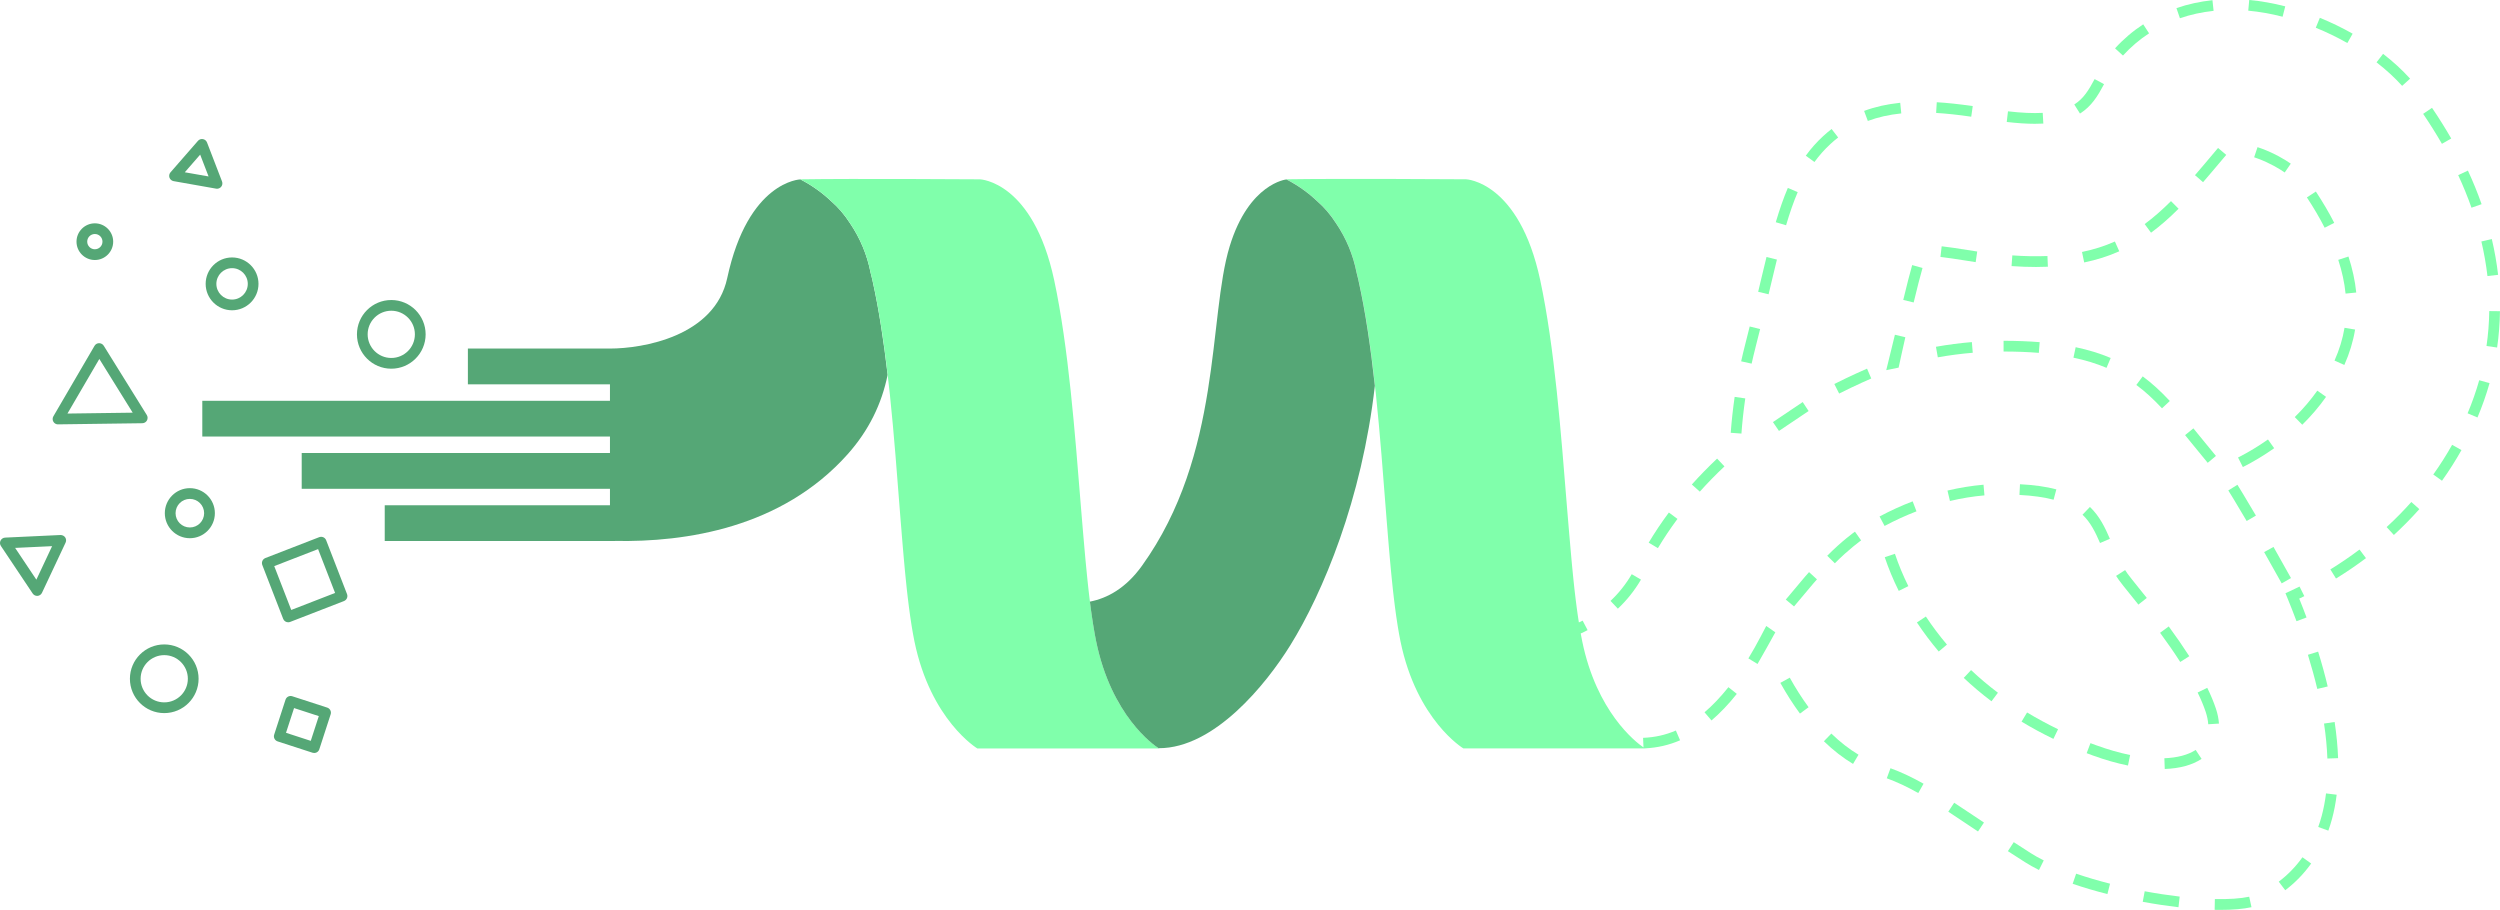 <?xml version="1.0" encoding="UTF-8"?>
<svg id="Layer_2" data-name="Layer 2" xmlns="http://www.w3.org/2000/svg" viewBox="0 0 789.19 287.24">
  <defs>
    <style>
      .cls-1 {
        fill: #80ffab;
      }

      .cls-2 {
        fill: #55a776;
      }
    </style>
  </defs>
  <g id="traced_graphics" data-name="traced graphics">
    <g>
      <g>
        <path class="cls-2" d="M275.42,88.51c-.19-.84-.39-1.63-.6-2.42-1.1-5.66-3.32-10.92-6.44-15.53-1.83-2.86-3.81-5.11-5.83-6.88-2.93-2.8-6.26-5.18-9.9-7.05h0,0s-16.48.48-23.08,31.15c-3.97,18.47-26.72,22.25-37.02,22.25h-44.85v11.29h44.85v5.2H63.86v11.29h128.69v5.2h-97.31v11.29h97.31v5.2h-71.1v11.29h72.7v-.03c22.21.42,52.64-4.06,73.43-27.37,6.68-7.49,10.77-15.91,12.62-25.07-1.23-10.52-2.75-20.7-4.79-29.79Z"/>
        <path class="cls-1" d="M346.04,202.45c-.15-.72-.29-1.47-.43-2.24-.05-.25-.09-.51-.13-.76-.1-.54-.19-1.08-.28-1.64-.05-.3-.1-.6-.15-.9-.09-.54-.17-1.09-.25-1.65-.05-.31-.09-.62-.14-.94-.09-.61-.17-1.23-.26-1.85-.04-.27-.07-.54-.11-.82-.12-.9-.23-1.81-.35-2.75-.02-.14-.03-.29-.05-.43-.1-.81-.19-1.63-.29-2.47-.04-.34-.07-.68-.11-1.02-.07-.65-.14-1.3-.21-1.97-.04-.39-.08-.79-.12-1.18-.07-.64-.13-1.29-.19-1.94-.04-.4-.08-.8-.12-1.21-.07-.71-.14-1.44-.21-2.16-.03-.34-.06-.67-.09-1.01-.1-1.04-.19-2.09-.28-3.16-.03-.39-.07-.78-.1-1.17-.06-.71-.12-1.42-.19-2.14-.05-.55-.09-1.1-.14-1.65-.05-.55-.09-1.1-.14-1.66-.05-.64-.11-1.27-.16-1.92-.04-.44-.07-.88-.11-1.33-.06-.76-.12-1.52-.19-2.28-1.92-23.67-3.93-50.55-8.45-71.71-6.68-31.26-23.41-31.88-23.41-31.88,0,0-40.39-.27-56.72,0,3.64,1.87,6.97,4.25,9.9,7.05,2.02,1.77,4,4.02,5.83,6.88,3.12,4.61,5.34,9.87,6.44,15.53.21.79.41,1.59.6,2.42,4.89,21.78,6.83,49.7,8.73,73.92.04.47.07.94.11,1.41.05.61.1,1.22.15,1.82.05.61.1,1.22.15,1.82.04.51.08,1.03.12,1.54.06.72.12,1.43.18,2.14.03.4.07.8.1,1.2.09,1.06.18,2.11.27,3.15.03.34.06.67.09,1.01.07.73.13,1.45.2,2.17.04.4.08.8.11,1.21.06.65.13,1.3.19,1.94.04.4.08.8.12,1.19.07.65.13,1.29.2,1.93.04.36.08.72.11,1.07.09.83.18,1.64.28,2.45.02.14.03.29.05.43.11.94.23,1.85.34,2.75.04.27.07.54.11.81.08.63.17,1.25.25,1.86.04.32.09.63.14.94.08.56.17,1.11.25,1.65.05.3.1.6.14.9.09.56.19,1.11.28,1.65.04.25.09.5.13.74.14.77.28,1.52.43,2.25,5.15,25.01,19.86,33.83,19.86,33.83h57.37s-14.71-8.83-19.86-33.83Z"/>
        <g>
          <path class="cls-1" d="M561.58,136.04l-1.91-2.8c3.64-2.48,6.8-4.6,9.4-6.32l1.86,2.83c-2.58,1.7-5.73,3.82-9.36,6.29ZM580.58,124.24l-1.53-3.02c5.36-2.71,10.29-4.83,10.33-4.85l1.33,3.11s-4.88,2.1-10.14,4.76Z"/>
          <path class="cls-1" d="M566.33,191.44l-2.6-2.17c1.74-2.09,3.77-4.51,6.1-7.26.41-.48.82-.95,1.24-1.41l2.5,2.29c-.39.43-.78.87-1.15,1.31-2.33,2.75-4.35,5.16-6.09,7.24ZM579.22,177.82l-2.41-2.38c4.6-4.66,8.58-7.49,8.75-7.61l1.95,2.76s-3.92,2.79-8.29,7.22Z"/>
          <path class="cls-1" d="M720.27,184.15c-1.97-3.46-3.84-6.78-5.54-9.87l2.96-1.63c1.7,3.08,3.55,6.38,5.52,9.83l-2.94,1.68ZM709.22,164.47c-3.07-5.27-5.77-9.61-5.8-9.65l2.88-1.79s2.75,4.42,5.84,9.73l-2.92,1.71Z"/>
        </g>
        <g>
          <path class="cls-1" d="M635.24,80.62l-.24,3.38c2.67.19,5.26.28,7.71.28,1.27,0,2.54-.03,3.76-.08l-.14-3.38c-3.45.14-7.17.08-11.09-.2Z"/>
          <path class="cls-1" d="M637.48,156.24c4.23.22,7.76.71,10.79,1.51l.87-3.27c-3.26-.86-7.01-1.39-11.48-1.62l-.17,3.38Z"/>
          <path class="cls-1" d="M622.75,33.49c-4.37-.63-7.98-1.02-11.36-1.22l-.2,3.38c3.29.2,6.81.57,11.08,1.19l.48-3.35Z"/>
          <path class="cls-1" d="M645.03,39.01l-.19-3.38c-3.07.17-6.76,0-10.97-.49l-.39,3.36c3.26.38,6.24.58,8.86.58.93,0,1.83-.02,2.69-.07Z"/>
          <path class="cls-1" d="M657.93,82.85c3.96-.82,7.58-1.97,11.07-3.52l-1.38-3.09c-3.26,1.45-6.66,2.53-10.38,3.3l.69,3.32Z"/>
          <path class="cls-1" d="M664.2,26.57l-2.98-1.6c-1.82,3.39-3.44,6.14-6.42,8.01l1.8,2.87c3.67-2.31,5.62-5.57,7.6-9.28Z"/>
          <path class="cls-1" d="M666.31,113.01c-3.39-1.44-7.01-2.55-11.07-3.41l-.7,3.31c3.84.81,7.25,1.86,10.44,3.21l1.32-3.12Z"/>
          <path class="cls-1" d="M612.94,77.75l-.39,3.36c2.27.27,4.94.65,7.92,1.14,1.08.18,2.15.34,3.2.5l.49-3.35c-1.03-.15-2.07-.31-3.14-.49-3.03-.5-5.75-.89-8.08-1.16Z"/>
          <path class="cls-1" d="M657.4,162.48c2.62,2.5,4.11,5.66,5.53,8.94l3.11-1.34c-1.5-3.47-3.22-7.11-6.3-10.05l-2.34,2.45Z"/>
          <path class="cls-1" d="M518.02,182.97l-2.92-1.71c-1.83,3.13-4.08,5.97-6.7,8.43l2.32,2.46c2.85-2.68,5.3-5.77,7.3-9.18Z"/>
          <path class="cls-1" d="M529.03,230.61c-3.29,1.41-6.58,2.15-10.35,2.31l.13,3.02c-2.63-1.81-14.76-11.25-19.34-33.49-.15-.72-.29-1.47-.43-2.24-.01-.08-.03-.16-.04-.24.73-.33,1.46-.67,2.17-1.05l-1.57-3c-.39.2-.79.38-1.19.57-.06-.41-.13-.82-.19-1.24-.05-.31-.09-.62-.14-.94-.09-.61-.17-1.23-.26-1.85-.04-.27-.07-.54-.11-.82-.12-.9-.23-1.81-.35-2.75-.02-.14-.03-.29-.05-.43-.1-.81-.19-1.63-.29-2.47-.04-.34-.07-.68-.11-1.02-.07-.65-.14-1.3-.21-1.97-.04-.39-.08-.79-.12-1.18-.07-.64-.13-1.29-.19-1.94-.04-.4-.08-.8-.12-1.21-.07-.71-.14-1.44-.2-2.16-.03-.34-.06-.67-.09-1.01-.1-1.04-.19-2.09-.28-3.16-.03-.39-.07-.78-.1-1.17-.06-.71-.12-1.42-.19-2.14-.05-.55-.09-1.1-.14-1.65-.05-.55-.09-1.1-.14-1.66-.05-.64-.11-1.27-.16-1.92-.04-.44-.07-.88-.11-1.33-.06-.76-.12-1.52-.19-2.28-1.92-23.67-3.93-50.55-8.45-71.71-6.68-31.26-23.41-31.88-23.41-31.88,0,0-40.39-.27-56.72,0,3.64,1.87,6.97,4.25,9.9,7.05,2.02,1.77,4,4.02,5.83,6.88,3.12,4.61,5.34,9.87,6.44,15.53.21.79.41,1.59.6,2.42,4.89,21.78,6.83,49.7,8.73,73.92.04.47.07.94.11,1.41.05.61.1,1.22.15,1.82.05.61.1,1.22.15,1.82.04.51.08,1.03.12,1.54.06.72.12,1.43.18,2.14.03.4.07.8.1,1.2.09,1.06.18,2.11.27,3.15.03.34.06.67.09,1.01.07.73.13,1.45.2,2.17.04.4.08.8.11,1.21.06.65.13,1.3.19,1.94.04.4.08.8.12,1.19.07.65.13,1.29.2,1.93.04.36.08.72.11,1.07.09.83.18,1.64.28,2.45.02.14.03.29.05.43.11.94.23,1.85.34,2.75.04.27.07.54.11.81.08.63.17,1.25.25,1.86.04.32.09.63.14.94.08.56.17,1.11.25,1.65.05.3.1.6.14.9.09.56.19,1.11.28,1.65.04.25.09.5.13.74.14.77.28,1.52.43,2.25,5.15,25.01,19.86,33.83,19.86,33.83h56.87v.02c.11,0,.21-.01.32-.02h.18s-.01,0-.02-.01c3.99-.22,7.52-1.03,11.06-2.55l-1.34-3.11Z"/>
          <path class="cls-1" d="M622.75,111.37l-.28-3.38c-3.77.31-7.58.81-11.34,1.48l.59,3.33c3.66-.65,7.37-1.14,11.03-1.44Z"/>
          <path class="cls-1" d="M529.54,163.81l-2.72-2.02c-2.32,3.12-4.46,6.32-6.37,9.52l2.91,1.73c1.85-3.1,3.93-6.21,6.18-9.24Z"/>
          <path class="cls-1" d="M544.37,147.23l-2.32-2.46c-2.79,2.63-5.47,5.38-7.98,8.17l2.52,2.26c2.44-2.73,5.06-5.41,7.78-7.97Z"/>
          <path class="cls-1" d="M598.18,105.66c-.63,2.62-1.3,5.39-2.03,8.31l-.71,2.88,3.91-.8s1.67-7.72,2.12-9.59l-3.29-.79Z"/>
          <path class="cls-1" d="M606.89,84.6l-3.26-.92c-.78,2.76-1.65,6.15-2.82,11l3.29.8c1.16-4.8,2.02-8.16,2.79-10.87Z"/>
          <path class="cls-1" d="M554.15,109.74c.52-2.01,1.01-3.97,1.48-5.86l-3.29-.82c-.47,1.89-.96,3.83-1.47,5.84-.44,1.7-.85,3.44-1.23,5.16l3.31.73c.37-1.69.78-3.39,1.21-5.05Z"/>
          <path class="cls-1" d="M567.49,60.65l-3.11-1.33c-1.32,3.09-2.57,6.64-3.81,10.83l3.25.96c1.2-4.06,2.4-7.48,3.67-10.45Z"/>
          <path class="cls-1" d="M538.08,224.85l2.2,2.58c2.72-2.32,5.41-5.14,7.99-8.39l-2.65-2.11c-2.45,3.08-4.98,5.74-7.54,7.92Z"/>
          <path class="cls-1" d="M725.91,185.16c-1.03.51-2.03.99-2.98,1.43l-1.47.68.62,1.5c1.01,2.45,1.97,4.92,2.87,7.33l3.17-1.18c-.73-1.96-1.5-3.96-2.31-5.95.53-.25,1.06-.51,1.61-.78l-1.51-3.03Z"/>
          <path class="cls-1" d="M736.86,70.35c-1.63-3.2-3.59-6.52-5.8-9.89l-2.83,1.86c2.15,3.26,4.04,6.48,5.61,9.57l3.02-1.54Z"/>
          <path class="cls-1" d="M742.68,10.64c-3.32-1.88-6.8-3.57-10.36-5.02l-1.28,3.14c3.42,1.39,6.77,3.01,9.96,4.83l1.67-2.95Z"/>
          <path class="cls-1" d="M734.29,125.28l-2.77-1.96c-2.07,2.93-4.47,5.74-7.12,8.34l2.37,2.42c2.8-2.75,5.33-5.71,7.51-8.8Z"/>
          <path class="cls-1" d="M736.96,113.83l3.09,1.38c1.63-3.66,2.78-7.42,3.4-11.18l-3.34-.55c-.58,3.48-1.64,6.96-3.16,10.35Z"/>
          <path class="cls-1" d="M785.23,87.14l3.36-.38c-.43-3.73-1.1-7.54-1.99-11.31l-3.29.78c.86,3.64,1.5,7.31,1.92,10.91Z"/>
          <path class="cls-1" d="M741.35,80.98l-3.22,1.05c1.19,3.63,1.97,7.21,2.31,10.65l3.37-.34c-.37-3.68-1.2-7.5-2.46-11.37Z"/>
          <path class="cls-1" d="M783.38,64.45c-1.24-3.53-2.69-7.09-4.32-10.6l-3.07,1.43c1.58,3.41,3,6.87,4.2,10.29l3.2-1.12Z"/>
          <path class="cls-1" d="M695.45,57.51c1.99-2.29,3.99-4.67,6.11-7.19l1.21-1.43-2.59-2.18-1.21,1.44c-2.11,2.51-4.1,4.88-6.07,7.15l2.56,2.22Z"/>
          <path class="cls-1" d="M676.41,118.8l-2.02,2.72c2.71,2.01,5.28,4.35,8.1,7.37l2.47-2.31c-2.96-3.17-5.68-5.64-8.56-7.77Z"/>
          <path class="cls-1" d="M696.92,146.1l2.6-2.17c-1.81-2.17-3.51-4.26-5.14-6.27l-1.98-2.44-2.62,2.14,1.98,2.44c1.64,2.03,3.35,4.13,5.17,6.31Z"/>
          <path class="cls-1" d="M698.78,3.43l-.36-3.37c-3.94.42-7.77,1.26-11.37,2.5l1.1,3.2c3.36-1.16,6.94-1.94,10.63-2.34Z"/>
          <path class="cls-1" d="M679.03,73.46c2.85-2.1,5.7-4.57,8.69-7.57l-2.39-2.4c-2.88,2.87-5.6,5.24-8.31,7.24l2.01,2.73Z"/>
          <path class="cls-1" d="M721.4,2c-3.86-.99-7.69-1.67-11.37-2l-.31,3.37c3.51.32,7.15.96,10.84,1.91l.84-3.28Z"/>
          <path class="cls-1" d="M712.65,46.44l-1.07,3.21c.42.14.86.29,1.3.46,3.74,1.41,6.61,3.14,8.35,4.34l1.92-2.79c-1.9-1.31-5.02-3.19-9.08-4.71-.49-.18-.96-.35-1.42-.5Z"/>
          <path class="cls-1" d="M691.1,207.14c-1.88-2.93-4.06-6.09-6.48-9.39l-2.73,2.01c2.38,3.24,4.52,6.33,6.36,9.21l2.85-1.82Z"/>
          <path class="cls-1" d="M678.41,10.52l-1.85-2.84c-3.26,2.13-6.26,4.68-8.89,7.58l2.5,2.28c2.44-2.68,5.22-5.05,8.24-7.02Z"/>
          <path class="cls-1" d="M676.41,284.68c3.82.71,7.62,1.28,11.28,1.71l.39-3.36c-3.59-.42-7.31-.98-11.05-1.68l-.62,3.33Z"/>
          <path class="cls-1" d="M699.18,283.83l-.07,3.38c.62.01,1.23.02,1.83.02,3.92,0,7.21-.29,9.8-.85l-.72-3.31c-2.72.59-6.44.83-10.84.75Z"/>
          <path class="cls-1" d="M659.91,234.59l-1.2,3.17c.65.25,1.31.49,1.96.73,3.83,1.39,7.55,2.45,11.08,3.17l.68-3.32c-3.36-.69-6.93-1.71-10.6-3.04-.64-.23-1.28-.47-1.92-.71Z"/>
          <path class="cls-1" d="M706.49,144.42l1.53,3.02c3.44-1.74,6.76-3.75,9.88-5.95l-1.96-2.76c-2.98,2.11-6.16,4.03-9.45,5.7Z"/>
          <path class="cls-1" d="M732.9,257.59c-.32,1.17-.68,2.34-1.09,3.47l3.19,1.15c.44-1.21.83-2.47,1.17-3.73.65-2.39,1.14-4.95,1.46-7.61l-3.36-.41c-.31,2.5-.77,4.9-1.37,7.13Z"/>
          <path class="cls-1" d="M731.78,205.7l-3.23,1c1.13,3.67,2.13,7.29,2.96,10.78l3.29-.78c-.84-3.55-1.86-7.25-3.02-10.99Z"/>
          <path class="cls-1" d="M674.95,185.33c-1.52-1.89-2.73-3.38-3.3-4.19-.28-.39-.54-.79-.8-1.18l-2.85,1.83c.28.44.57.87.88,1.31.63.89,1.81,2.35,3.43,4.36.82,1.01,1.74,2.15,2.73,3.4l2.65-2.11c-1-1.25-1.92-2.39-2.74-3.41Z"/>
          <path class="cls-1" d="M699.5,223.67c-.68-2.03-1.59-4.23-2.72-6.54l-3.04,1.48c1.06,2.18,1.92,4.24,2.55,6.13.45,1.37.72,2.68.8,3.89l3.38-.21c-.1-1.51-.42-3.11-.97-4.75Z"/>
          <path class="cls-1" d="M683.24,239.37l.12,3.38c4.78-.17,8.69-1.25,11.63-3.19l-1.87-2.83c-2.38,1.57-5.8,2.48-9.89,2.63Z"/>
          <path class="cls-1" d="M719.35,278.32l2.04,2.7c3.12-2.35,5.88-5.19,8.19-8.43l-2.75-1.97c-2.12,2.96-4.63,5.55-7.48,7.7Z"/>
          <path class="cls-1" d="M768.12,149.79l2.76,1.97c2.21-3.1,4.28-6.35,6.15-9.68l-2.95-1.66c-1.81,3.22-3.81,6.37-5.95,9.37Z"/>
          <path class="cls-1" d="M773.79,43.71c-1.85-3.21-3.83-6.38-6.06-9.67l-2.8,1.9c2.18,3.22,4.12,6.32,5.93,9.46l2.94-1.69Z"/>
          <path class="cls-1" d="M778.96,130.47l3.12,1.32c1.5-3.56,2.79-7.21,3.81-10.84l-3.26-.92c-.99,3.49-2.22,7.01-3.67,10.44Z"/>
          <path class="cls-1" d="M785.8,98.2c-.05,3.69-.34,7.4-.87,11.02l3.35.49c.55-3.77.85-7.63.9-11.47l-3.39-.04Z"/>
          <path class="cls-1" d="M733.64,228.41c.58,3.84.93,7.55,1.06,11.04l3.38-.12c-.13-3.61-.5-7.46-1.09-11.42l-3.35.5Z"/>
          <path class="cls-1" d="M735.64,179.75l1.78,2.88c3.25-2,6.44-4.17,9.46-6.44l-2.04-2.71c-2.94,2.21-6.03,4.32-9.2,6.27Z"/>
          <path class="cls-1" d="M753.4,166.38l2.29,2.5c2.83-2.6,5.53-5.34,8.04-8.16l-2.53-2.25c-2.43,2.73-5.05,5.4-7.8,7.91Z"/>
          <path class="cls-1" d="M758.3,27.1l2.51-2.27c-2.46-2.72-5.32-5.36-8.53-7.83l-2.07,2.68c3.04,2.35,5.76,4.85,8.08,7.42Z"/>
          <path class="cls-1" d="M555.56,89.79l-.55,2.32,3.29.79.55-2.32c.72-3.02,1.4-5.9,2.08-8.64l-3.29-.81c-.68,2.75-1.37,5.64-2.09,8.67Z"/>
          <path class="cls-1" d="M599.85,32.44c-4.16.43-7.88,1.27-11.4,2.57l1.18,3.17c3.24-1.2,6.69-1.98,10.56-2.38l-.34-3.37Z"/>
          <path class="cls-1" d="M575.76,234c2.96,2.87,6.05,5.27,9.2,7.15l1.73-2.91c-2.92-1.74-5.81-3.99-8.58-6.67l-2.36,2.43Z"/>
          <path class="cls-1" d="M654.3,279c3.39,1.16,7.08,2.25,10.96,3.24l.83-3.28c-3.8-.97-7.4-2.03-10.7-3.16l-1.1,3.2Z"/>
          <path class="cls-1" d="M603.78,158.26c-3.53,1.36-7.05,2.96-10.45,4.78l1.59,2.99c3.28-1.75,6.67-3.3,10.07-4.61l-1.21-3.16Z"/>
          <path class="cls-1" d="M602.42,185.03c-1.67-3.37-3.1-6.81-4.24-10.21l-3.21,1.08c1.19,3.54,2.67,7.12,4.42,10.63l3.03-1.5Z"/>
          <path class="cls-1" d="M557.56,197.6l-1.72,3.28c-1.28,2.45-2.6,4.79-3.92,6.96l2.89,1.76c.88-1.44,4.75-8.43,5.62-9.99l-2.87-2.01Z"/>
          <path class="cls-1" d="M562.01,215.57c1.93,3.47,4.01,6.73,6.19,9.69l2.73-2.01c-2.09-2.85-4.1-5.99-5.95-9.33l-2.96,1.64Z"/>
          <path class="cls-1" d="M546.35,136.62l3.38.25c.27-3.71.68-7.44,1.21-11.1l-3.35-.49c-.54,3.73-.96,7.55-1.24,11.34Z"/>
          <path class="cls-1" d="M577.8,45.48c.79-.73,1.62-1.43,2.46-2.08l-2.07-2.68c-.91.71-1.81,1.47-2.68,2.27-2.04,1.88-3.83,3.89-5.47,6.16l2.74,1.99c1.51-2.08,3.15-3.93,5.03-5.66Z"/>
          <path class="cls-1" d="M635.69,265.85l-1.85,2.84c1.7,1.1,3.48,2.25,5.36,3.45,1.32.84,2.81,1.68,4.45,2.5l1.51-3.03c-1.53-.76-2.92-1.54-4.14-2.32-1.87-1.2-3.65-2.34-5.33-3.44Z"/>
          <path class="cls-1" d="M643.88,108.01c-3.51-.28-7.35-.43-11.4-.43v3.39c3.96,0,7.71.14,11.13.42l.27-3.38Z"/>
          <path class="cls-1" d="M595.6,245.68c3.31,1.22,6.48,2.7,9.95,4.67l1.67-2.95c-3.64-2.05-6.95-3.61-10.44-4.89l-1.17,3.18Z"/>
          <path class="cls-1" d="M619.9,213.99c2.75,2.59,5.7,5.08,8.76,7.39l2.04-2.7c-2.97-2.24-5.82-4.64-8.48-7.15l-2.32,2.47Z"/>
          <path class="cls-1" d="M638.15,227.8c3.21,1.94,6.59,3.77,10.06,5.45l1.47-3.05c-3.37-1.63-6.66-3.41-9.78-5.29l-1.75,2.9Z"/>
          <path class="cls-1" d="M605.12,196.49c2.09,3.16,4.41,6.25,6.89,9.18l2.59-2.19c-2.39-2.83-4.63-5.81-6.65-8.86l-2.82,1.87Z"/>
          <path class="cls-1" d="M626.44,156.38l-.29-3.37c-3.76.33-7.59.95-11.38,1.85l.78,3.29c3.62-.86,7.29-1.46,10.89-1.77Z"/>
          <path class="cls-1" d="M616.89,253.4l-1.86,2.83c1.92,1.26,3.98,2.64,6.22,4.14l3.16,2.11,1.88-2.82-3.15-2.1c-2.25-1.5-4.32-2.88-6.25-4.15Z"/>
        </g>
        <path class="cls-2" d="M428.84,88.51c-.19-.84-.39-1.63-.6-2.42-1.1-5.66-3.32-10.92-6.44-15.53-1.83-2.86-3.81-5.11-5.83-6.88-2.93-2.8-6.25-5.17-9.88-7.04,0,0,0,0,0,0,0,0-11.81,1.19-17.9,21.09-6.85,22.41-2.33,65.58-27.7,100.88-5.12,7.13-10.98,10.25-16.43,11.31.07.58.15,1.17.22,1.74.04.28.07.54.11.82.08.62.17,1.24.26,1.85.05.32.09.63.14.94.08.56.17,1.11.25,1.65.05.3.1.61.15.9.09.56.19,1.1.28,1.64.04.25.09.51.13.76.14.77.29,1.52.43,2.24,4.84,23.5,18.12,32.71,19.7,33.73.04,0,.07,0,.11,0,17.5,0,33.8-20.12,41.46-32.46,10.28-16.56,22.63-45.99,26.71-81.96-1.29-11.75-2.92-23.17-5.18-33.26Z"/>
      </g>
      <path class="cls-2" d="M59.93,169.9c-4.36,0-7.9-3.54-7.9-7.9s3.54-7.9,7.9-7.9,7.9,3.54,7.9,7.9-3.54,7.9-7.9,7.9ZM59.93,157.49c-2.49,0-4.51,2.02-4.51,4.51s2.02,4.51,4.51,4.51,4.51-2.02,4.51-4.51-2.02-4.51-4.51-4.51Z"/>
      <path class="cls-2" d="M51.85,225.11c-5.98,0-10.84-4.86-10.84-10.84s4.86-10.84,10.84-10.84,10.84,4.86,10.84,10.84-4.86,10.84-10.84,10.84ZM51.85,206.81c-4.11,0-7.46,3.34-7.46,7.46s3.34,7.45,7.46,7.45,7.45-3.34,7.45-7.45-3.34-7.46-7.45-7.46Z"/>
      <path class="cls-2" d="M29.94,82.08c-3.19,0-5.79-2.6-5.79-5.79s2.6-5.79,5.79-5.79,5.79,2.6,5.79,5.79-2.6,5.79-5.79,5.79ZM29.94,73.87c-1.33,0-2.41,1.08-2.41,2.41s1.08,2.41,2.41,2.41,2.41-1.08,2.41-2.41-1.08-2.41-2.41-2.41Z"/>
      <path class="cls-2" d="M18.31,133.97c-.6,0-1.16-.32-1.46-.84-.31-.53-.31-1.18,0-1.71l12.99-22.25c.3-.51.84-.83,1.44-.84.58.02,1.15.29,1.46.8l13.6,21.88c.32.52.34,1.17.05,1.71-.29.54-.85.87-1.46.88l-26.59.36h-.02ZM31.35,113.32l-10.06,17.23,20.6-.28-10.53-16.95Z"/>
      <path class="cls-2" d="M11.73,188.11c-.56,0-1.09-.28-1.41-.75L.28,172.34c-.34-.51-.38-1.16-.1-1.7.28-.54.82-.9,1.43-.93l17.48-.82c.59,0,1.16.26,1.49.75.33.49.38,1.12.12,1.66l-7.45,15.84c-.26.55-.8.92-1.41.97-.04,0-.08,0-.13,0ZM4.77,172.95l6.71,10.04,4.97-10.58-11.68.55Z"/>
      <path class="cls-2" d="M68.5,59.58c-.1,0-.2,0-.29-.03l-13.41-2.37c-.6-.11-1.1-.53-1.3-1.1-.2-.58-.08-1.22.32-1.68l8.67-9.94c.39-.45.99-.66,1.57-.55.58.1,1.07.5,1.29,1.06l4.74,12.31c.22.57.12,1.21-.27,1.68-.32.39-.81.62-1.31.62ZM58.33,54.38l7.51,1.32-2.65-6.89-4.85,5.57Z"/>
      <path class="cls-2" d="M90.97,196.44c-.68,0-1.32-.41-1.58-1.08l-6.59-17c-.16-.42-.15-.88.03-1.3.18-.41.52-.73.94-.9l17-6.59c.87-.33,1.85.09,2.19.97l6.59,17c.16.42.15.88-.03,1.3-.18.41-.52.73-.94.9l-17,6.59c-.2.08-.41.11-.61.11ZM86.57,178.71l5.37,13.84,13.84-5.37-5.37-13.84-13.84,5.37Z"/>
      <path class="cls-2" d="M99.19,237.7c-.18,0-.35-.03-.52-.08l-11.03-3.58c-.89-.29-1.38-1.24-1.09-2.13l3.58-11.03c.29-.89,1.24-1.38,2.13-1.09l11.03,3.58c.43.14.78.44.99.84s.24.86.1,1.29l-3.58,11.03c-.14.43-.44.78-.84.99-.24.12-.5.18-.77.18ZM90.3,231.33l7.8,2.54,2.54-7.81-7.81-2.54-2.54,7.8Z"/>
      <path class="cls-2" d="M123.52,116.39c-5.98,0-10.84-4.86-10.84-10.84s4.86-10.84,10.84-10.84,10.84,4.86,10.84,10.84-4.86,10.84-10.84,10.84ZM123.52,98.09c-4.11,0-7.46,3.34-7.46,7.45s3.34,7.46,7.46,7.46,7.45-3.34,7.45-7.46-3.34-7.45-7.45-7.45Z"/>
      <path class="cls-2" d="M73.26,97.95c-4.6,0-8.34-3.74-8.34-8.34s3.74-8.34,8.34-8.34,8.34,3.74,8.34,8.34-3.74,8.34-8.34,8.34ZM73.26,84.65c-2.73,0-4.96,2.22-4.96,4.96s2.22,4.96,4.96,4.96,4.96-2.22,4.96-4.96-2.22-4.96-4.96-4.96Z"/>
    </g>
  </g>
</svg>